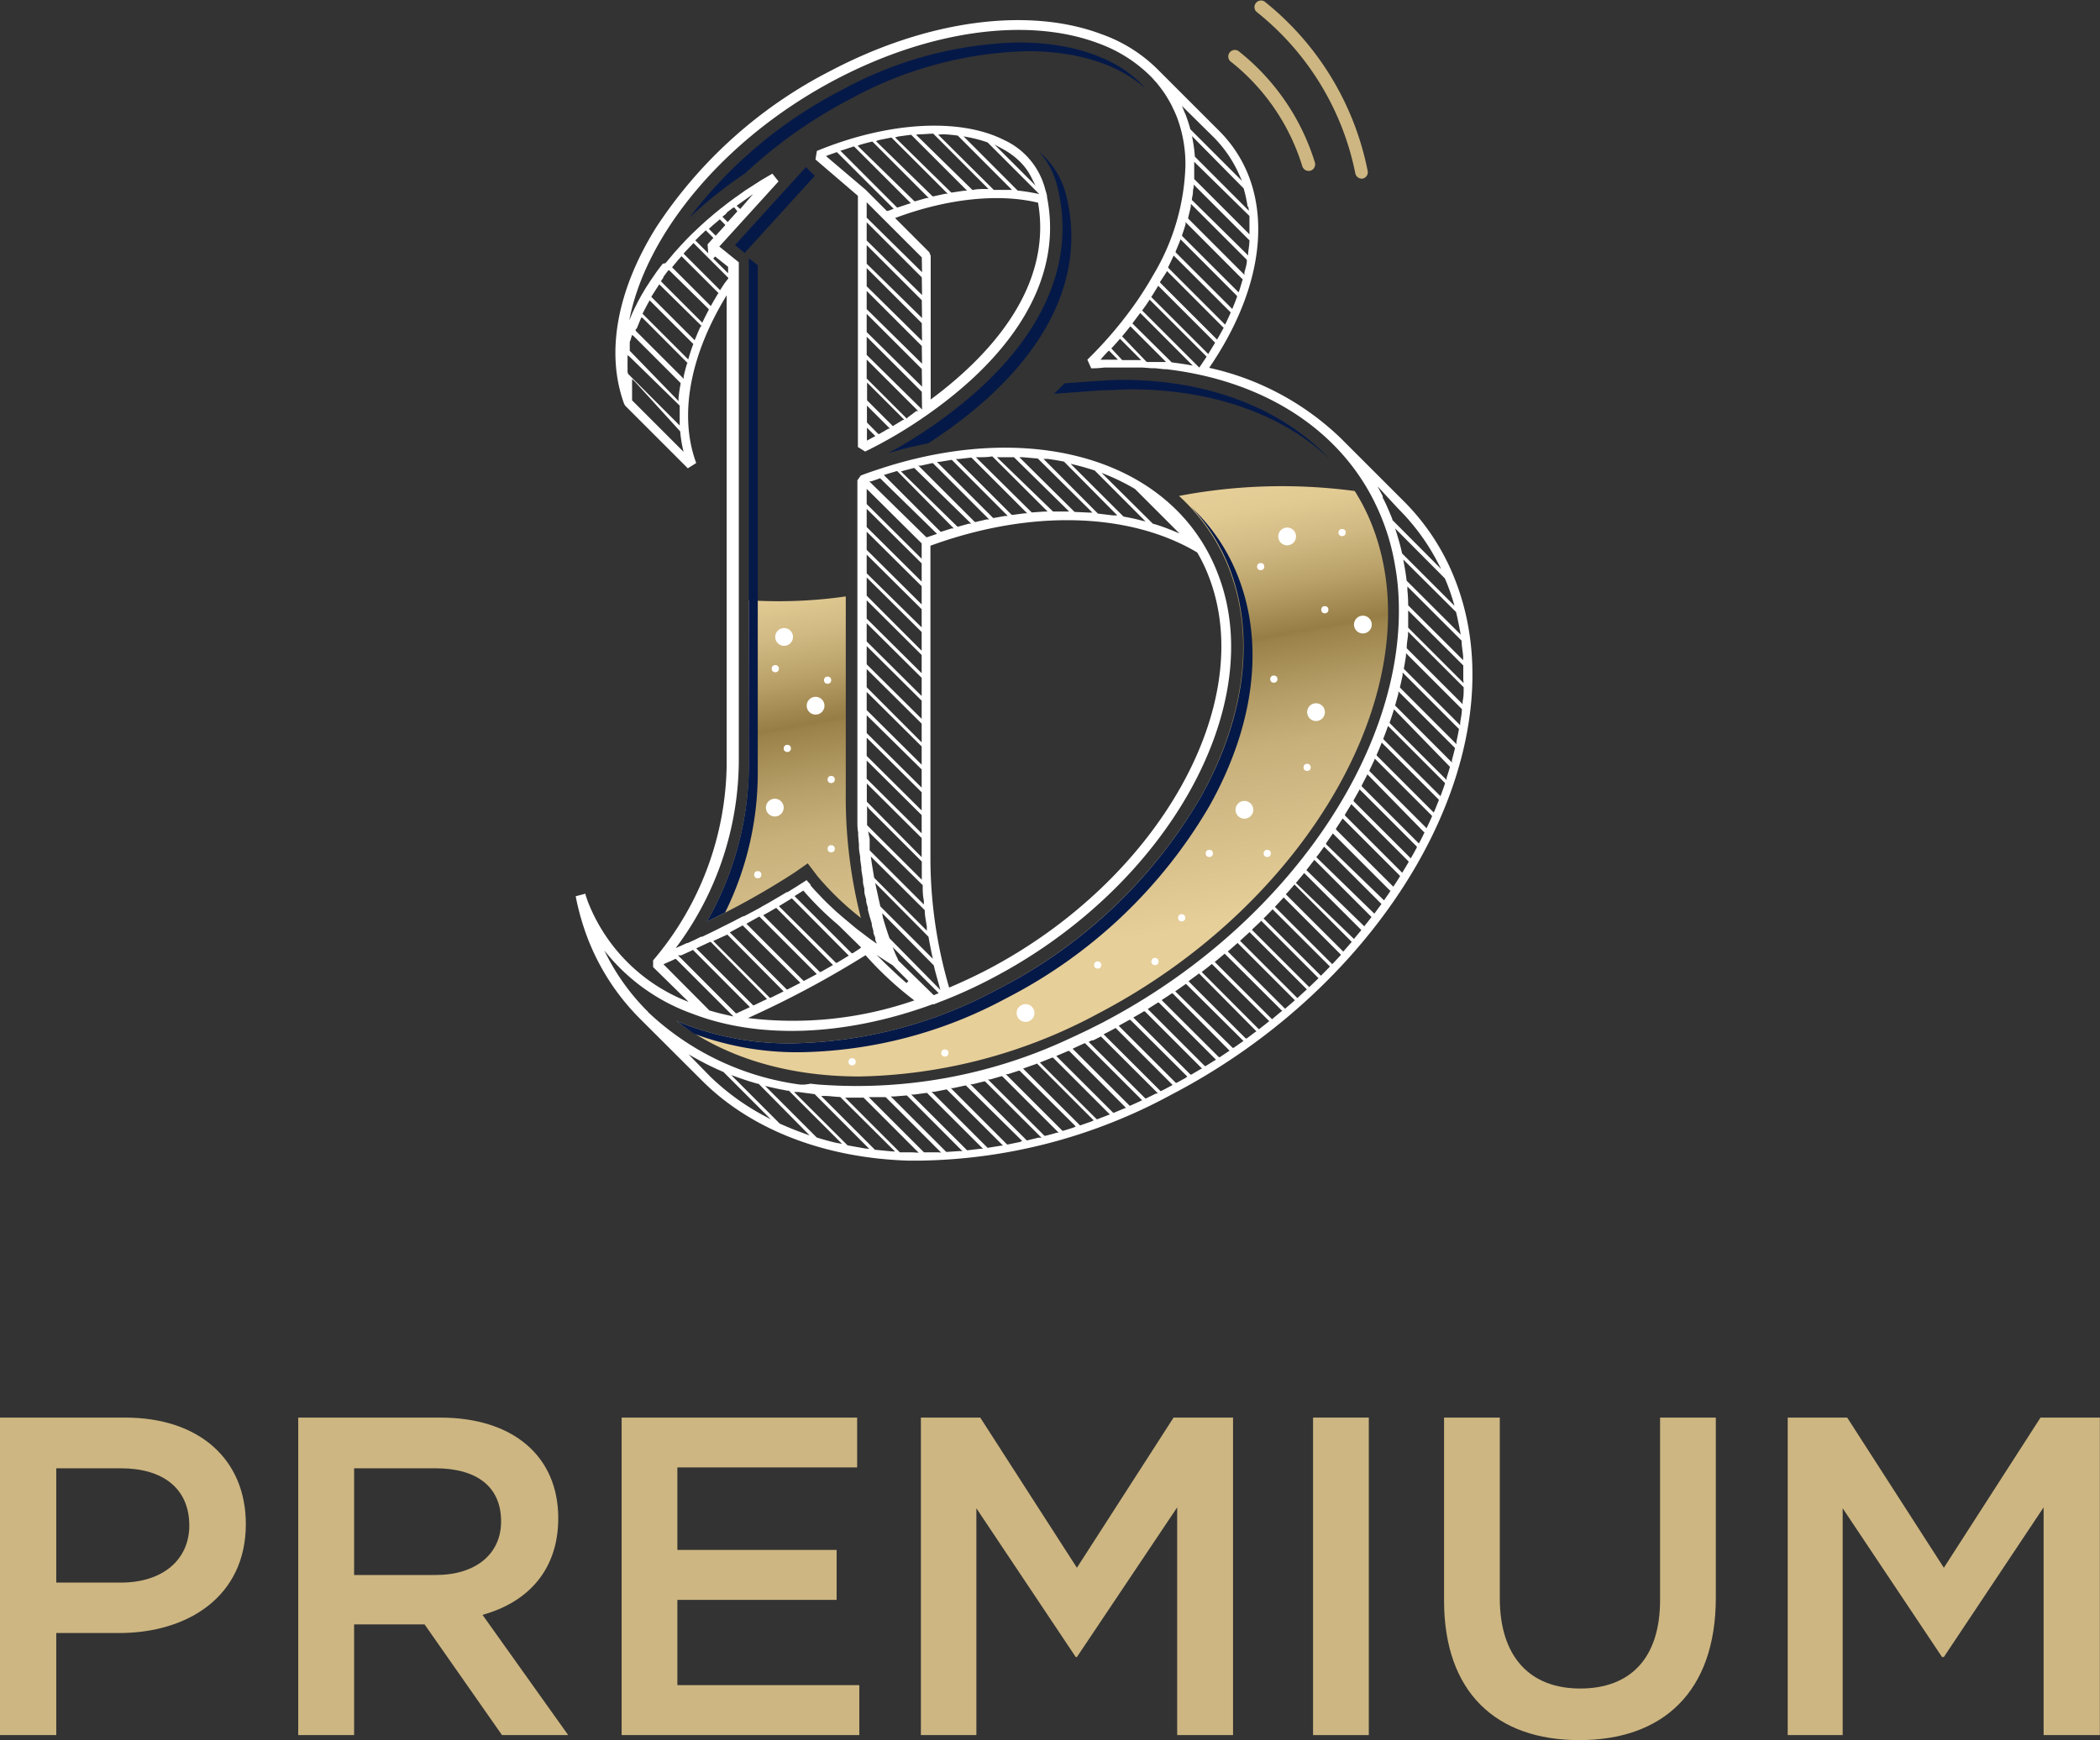 <svg id="Calque_1" data-name="Calque 1" xmlns="http://www.w3.org/2000/svg" xmlns:xlink="http://www.w3.org/1999/xlink" viewBox="0 0 162.73 134.88"><rect x="0" y="0" width="162.73" height="134.88" fill="#333333" stroke="none"/><defs><style>.cls-1{fill:#cdb681;}.cls-2{fill:url(#Nouvelle_nuance_de_dégradé_4);}.cls-3{fill:url(#Nouvelle_nuance_de_dégradé_4-2);}.cls-4{fill:#051948;}.cls-5{fill:#fff;}</style><linearGradient id="Nouvelle_nuance_de_dégradé_4" x1="66.1" y1="57.07" x2="72.28" y2="89.84" gradientUnits="userSpaceOnUse"><stop offset="0" stop-color="#e7cf99"/><stop offset="0.07" stop-color="#e2ca93"/><stop offset="0.16" stop-color="#d2ba84"/><stop offset="0.26" stop-color="#b9a169"/><stop offset="0.37" stop-color="#967d45"/><stop offset="0.38" stop-color="#9b824a"/><stop offset="0.51" stop-color="#b69e68"/><stop offset="0.62" stop-color="#c7b07a"/><stop offset="0.7" stop-color="#cdb681"/><stop offset="1" stop-color="#e7cf99"/></linearGradient><linearGradient id="Nouvelle_nuance_de_dégradé_4-2" x1="84.6" y1="53.58" x2="90.78" y2="86.36" xlink:href="#Nouvelle_nuance_de_dégradé_4"/></defs><title>B_PREMIUM_TABLEAU</title><path class="cls-1" d="M17.85,139.14H13v7.91H8.64V122.44h9.7c5.73,0,9.35,3.23,9.35,8.26C27.69,136.26,23.26,139.14,17.85,139.14ZM18,126.37H13v8.86h5c3.27,0,5.31-1.79,5.31-4.43C23.3,127.89,21.22,126.37,18,126.37Z" transform="translate(-8.64 -12.56)"/><path class="cls-1" d="M47.54,147.05l-6-8.58H36.08v8.58H31.75V122.44h11c5.66,0,9.15,3,9.15,7.8,0,4.08-2.43,6.54-5.87,7.49l6.64,9.32Zm-5.17-20.68H36.08v8.27h6.33c3.09,0,5.06-1.62,5.06-4.15C47.47,127.78,45.57,126.37,42.37,126.37Z" transform="translate(-8.64 -12.56)"/><path class="cls-1" d="M75.06,126.3H61.13v6.4H73.47v3.87H61.13v6.61h14.1v3.87H56.81V122.44H75.06Z" transform="translate(-8.64 -12.56)"/><path class="cls-1" d="M92.09,141H92l-7.7-11.53v17.58H80V122.44h4.6l7.49,11.64,7.49-11.64h4.61v24.61H99.86V129.4Z" transform="translate(-8.64 -12.56)"/><path class="cls-1" d="M114.71,122.44v24.61h-4.32V122.44Z" transform="translate(-8.64 -12.56)"/><path class="cls-1" d="M141.6,136.39c0,7.36-4.15,11.05-10.58,11.05s-10.48-3.69-10.48-10.83V122.44h4.32v14c0,4.57,2.36,7,6.23,7s6.19-2.33,6.19-6.86V122.44h4.32Z" transform="translate(-8.64 -12.56)"/><path class="cls-1" d="M159.27,141h-.14l-7.7-11.53v17.58h-4.26V122.44h4.61l7.49,11.64,7.49-11.64h4.6v24.61H167V129.4Z" transform="translate(-8.64 -12.56)"/><path class="cls-2" d="M63.41,84a59.43,59.43,0,0,0,6.82-3.82l1-.7.76,1a22.4,22.4,0,0,0,3.36,3.23A37.79,37.79,0,0,1,74.18,74V58.79a36.74,36.74,0,0,1-7.51.3V71.8A24.58,24.58,0,0,1,63.41,84Z" transform="translate(-8.64 -12.56)"/><path class="cls-3" d="M100,51a14.87,14.87,0,0,1,3.89,5.67c2,5.24,1.22,11.54-2.25,17.74A38.53,38.53,0,0,1,85.93,89.25a34.6,34.6,0,0,1-15.88,4.18,22.51,22.51,0,0,1-9-1.74C64.66,94.46,69.56,96,75.24,96h0a40.45,40.45,0,0,0,18.52-4.89C110.18,82.52,119.7,65.59,115,53.37a15.72,15.72,0,0,0-1.38-2.75A42.58,42.58,0,0,0,100,51Z" transform="translate(-8.64 -12.56)"/><path class="cls-4" d="M85.14,43.45c5.39-4.89,7.5-10.36,6.1-15.83a6.44,6.44,0,0,0-2.09-3.31,6.15,6.15,0,0,1,1.4,2.63c1.41,5.46-.7,10.94-6.09,15.83a37,37,0,0,1-7,4.92c1-.31,2.08-.56,3.11-.77A35.23,35.23,0,0,0,85.14,43.45Z" transform="translate(-8.64 -12.56)"/><path class="cls-4" d="M74.56,20.22a30,30,0,0,1,13.67-3.69c3.88,0,7.09,1,9.19,2.91-2-2.33-5.55-3.59-9.88-3.59a30,30,0,0,0-13.66,3.68,34.9,34.9,0,0,0-11.83,9.92A32.38,32.38,0,0,1,66.38,26,36.77,36.77,0,0,1,74.56,20.22Z" transform="translate(-8.64 -12.56)"/><polygon class="cls-4" points="63.14 13.63 62.45 12.95 56.95 19 57.7 19.61 63.14 13.63"/><path class="cls-4" d="M93.25,42.12l-2.11.15-.82.81,3.62-.26c.77,0,1.55-.08,2.3-.08,6.4,0,11.8,1.95,15.46,5.42C108,44.25,102.36,42,95.54,42,94.79,42,94,42.07,93.25,42.12Z" transform="translate(-8.64 -12.56)"/><path class="cls-4" d="M67.36,72.49V33.12l-.69-.54V71.8A24.61,24.61,0,0,1,63.41,84c.46-.22.93-.46,1.42-.71A24.48,24.48,0,0,0,67.36,72.49Z" transform="translate(-8.64 -12.56)"/><path class="cls-4" d="M70.73,94.12a34.73,34.73,0,0,0,15.88-4.18,38.61,38.61,0,0,0,15.74-14.89c3.48-6.2,4.28-12.5,2.25-17.74a14.67,14.67,0,0,0-3.67-5.46,14.75,14.75,0,0,1,3,4.78c2,5.24,1.22,11.54-2.26,17.74A38.44,38.44,0,0,1,85.93,89.25a34.6,34.6,0,0,1-15.88,4.18,22.51,22.51,0,0,1-9-1.74q.66.51,1.38,1A22.86,22.86,0,0,0,70.73,94.12Z" transform="translate(-8.64 -12.56)"/><circle class="cls-5" cx="99.74" cy="41.58" r="0.69"/><circle class="cls-5" cx="60.76" cy="49.37" r="0.69"/><circle class="cls-5" cx="105.61" cy="48.41" r="0.69"/><circle class="cls-5" cx="96.43" cy="62.77" r="0.69"/><circle class="cls-5" cx="101.98" cy="55.2" r="0.69"/><circle class="cls-5" cx="104" cy="41.28" r="0.28"/><circle class="cls-5" cx="98.71" cy="52.64" r="0.28"/><circle class="cls-5" cx="97.69" cy="43.92" r="0.28"/><circle class="cls-5" cx="102.66" cy="47.26" r="0.28"/><circle class="cls-5" cx="101.29" cy="59.48" r="0.28"/><circle class="cls-5" cx="64.41" cy="65.79" r="0.28"/><circle class="cls-5" cx="58.72" cy="67.8" r="0.28"/><circle class="cls-5" cx="64.41" cy="60.42" r="0.28"/><circle class="cls-5" cx="61.01" cy="58.01" r="0.28"/><circle class="cls-5" cx="64.13" cy="52.72" r="0.28"/><circle class="cls-5" cx="60.08" cy="51.83" r="0.28"/><circle class="cls-5" cx="93.71" cy="66.15" r="0.28"/><circle class="cls-5" cx="98.2" cy="66.15" r="0.28"/><circle class="cls-5" cx="91.57" cy="71.14" r="0.28"/><circle class="cls-5" cx="85.06" cy="74.8" r="0.28"/><circle class="cls-5" cx="73.22" cy="81.62" r="0.28"/><circle class="cls-5" cx="89.5" cy="74.53" r="0.28"/><circle class="cls-5" cx="66.03" cy="82.3" r="0.28"/><circle class="cls-5" cx="79.47" cy="78.52" r="0.69"/><circle class="cls-5" cx="63.2" cy="54.7" r="0.69"/><circle class="cls-5" cx="60.04" cy="62.6" r="0.69"/><path class="cls-1" d="M110.05,25.81a.52.52,0,0,1-.49-.35,16.53,16.53,0,0,0-5.49-8.08.51.51,0,1,1,.62-.8,17.6,17.6,0,0,1,5.84,8.57.52.52,0,0,1-.33.64Z" transform="translate(-8.64 -12.56)"/><path class="cls-1" d="M114.17,26.41a.52.52,0,0,1-.5-.39A21.37,21.37,0,0,0,106,13.47a.51.51,0,0,1,.62-.8,22.36,22.36,0,0,1,8,13.13.5.5,0,0,1-.38.6Z" transform="translate(-8.64 -12.56)"/><path class="cls-5" d="M89.78,27.87h0c0-.23-.1-.46-.16-.69a5.78,5.78,0,0,0-3.2-3.78c-3.44-1.73-9-1.4-14.48.86l-.11.66,3.29,2.82V47.21l.56.35a35,35,0,0,0,4.9-2.91h0a33.26,33.26,0,0,0,3.23-2.57C88.69,37.64,90.74,32.74,89.78,27.87Zm-3.4-3.74a5.88,5.88,0,0,1,1.2.87,4.58,4.58,0,0,1,1,1.35l.3.59-3.18-3.18Zm-2.75-.94a10.2,10.2,0,0,1,1.54.41l0,0,4,4-.35-.07c-.41-.08-.85-.15-1.32-.2h0l-4.19-4.2Zm-2-.22c.43,0,.84.05,1.23.1h0l4.2,4.21-.27,0c-.39,0-.77,0-1.14,0h0L81.34,23Zm-1.76,0c.4,0,.76-.05,1.09-.05h0l4.28,4.29H85c-.33,0-.68,0-1,.08h0L79.62,23Zm-1.62.17c.37-.05.69-.1,1-.13h0l4.33,4.33-.22,0-1,.15h0L78,23.21Zm-1.52.28.94-.19h.06l4.35,4.35-.2,0-.91.2-.06,0L76.52,23.5Zm-1.44.36q.45-.13.9-.24h.06l4.36,4.37-.18,0-.87.25-.06,0L75.1,23.86Zm-1.37.42.85-.28.06,0,4.39,4.39-.17.05-.84.28-.06,0-4.39-4.4Zm-1.27.46.16-.07.51-.18.17-.06,4.4,4.39-.28.11-.18.06-.07,0-1.65-1.65Zm3.69,21.77-.37.2-.15.08v-1l.65.65Zm1.14-.64-.71.41-.07,0-.88-.89V44l1.78,1.78Zm1.11-.67-.69.42-.07.05-2-2V42.21l2.88,2.88Zm1.07-.71L79,44.9,78.9,45l-3.1-3.1V40.43l4,4Zm.43-.11L75.8,40.07V38.66l4.27,4.27Zm0-1.77L75.8,38.3V36.89l4.27,4.27Zm0-1.78L75.8,36.52V35.11l4.27,4.27Zm0-1.77L75.8,34.75V33.34l4.27,4.27Zm0-1.77L75.8,33V31.56l4.27,4.27Zm0-1.78L75.8,31.2V29.79l4.27,4.27Zm0-1.77L75.8,29.43V28.24l4.27,4.27Zm.67,9.84V32.39l-.11-.28L78,29.46c4-1.5,8-1.93,11.08-1.19C90.24,35,85.07,40.34,80.74,43.54Z" transform="translate(-8.64 -12.56)"/><path class="cls-5" d="M121.43,57.59a17.64,17.64,0,0,0-3.91-6.08l-5-5a21.27,21.27,0,0,0-10.18-5.44c3.58-5.23,4.7-10.61,3.07-14.85a10.16,10.16,0,0,0-2.24-3.46l-4.85-4.85h0A11.7,11.7,0,0,0,94,15.21c-5.67-2.14-13.49-1.09-20.92,2.8A35.45,35.45,0,0,0,59.49,30.18c-3.05,4.88-3.93,9.75-2.48,13.7v0h0l.09.14,4.84,4.84.65-.41c-1.36-3.68-.49-8.35,2.36-13V71.8A23.83,23.83,0,0,1,59.25,87l0,.52L62,90.22a13.63,13.63,0,0,1-7.79-7.73c-.07-.19-.14-.39-.2-.59l0-.07-.76.2a19.68,19.68,0,0,0,.93,3.26,17.92,17.92,0,0,0,4.11,6.29h0l0,0,.2.2,4.66,4.65c3.77,3.71,9.38,5.87,15.79,6.09.37,0,.75,0,1.13,0a42,42,0,0,0,19.3-5.09C116.57,88.49,126.46,70.6,121.43,57.59Zm.47,4.62c0,.41.09.83.12,1.24l0,.28-4.26-4.25v0q0-.59-.06-1.17l0-.29,4.2,4.2ZM121.47,60v0c.12.48.22,1,.3,1.42l.06.33-4.19-4.18v0c-.05-.44-.12-.88-.2-1.3l-.06-.34Zm-.84-2.54c.06.14.12.27.17.41.16.4.3.82.43,1.24l.12.41-4.06-4.06v0c-.11-.51-.25-1-.41-1.53l-.13-.41,3.84,3.86ZM117,52A16.8,16.8,0,0,1,120,56.06l.32.61-3.79-3.81,0-.07c-.11-.28-.23-.56-.37-.88l-.12-.27,0,0c-.08-.17-.16-.34-.25-.5l0-.12-.07-.14-.34-.63ZM102.76,39.19l-.42.69-.07.12-4.42-4.42.05-.07.42-.68.07-.12,4.41,4.41Zm-8,.38.07-.08c.18-.19.35-.39.52-.58l.08-.09,1.64,1.65-.42,0-.45,0H95.6Zm.51.87H94.18l-.26,0,.16-.19.32-.35.17-.17Zm.32-1.81.07-.08.5-.61.07-.09L99,40.62l-.35,0-.54,0h0l-.45,0h-.16Zm.8-1,.06-.08.47-.63.08-.1,4.07,4.08-.33-.06c-.4-.07-.82-.13-1.3-.19h0Zm.76-1,.05-.08c.16-.22.31-.43.45-.65l.08-.11,4.41,4.41-.08.13-.41.61-.08.11Zm6.27,1.41c-.13.24-.26.48-.4.72l-.07.12-4.41-4.41,0-.07L99,33.7l.07-.13,4.4,4.41Zm.57-1.21c-.11.25-.23.5-.35.76l-.07.13-4.4-4.4,0-.07c.12-.25.24-.49.35-.74l.07-.14L104,36.77Zm.51-1.27c-.1.29-.21.55-.31.8l-.06.15-4.39-4.39,0-.07c.11-.26.22-.52.32-.78l.06-.16,4.37,4.38Zm.44-1.35c-.08.26-.16.54-.26.85l-.06.16-4.38-4.37,0-.07c.1-.28.19-.56.27-.83l0-.17,4.36,4.37Zm.32-1.46c0,.3-.11.62-.19.92l0,.19-4.36-4.36,0-.06c.07-.29.15-.59.21-.89l0-.19,4.33,4.33Zm.2-1.6c0,.35-.06.69-.1,1l0,.21L101,28.06v0c0-.15.05-.31.07-.46s0-.34.07-.5l0-.23,4.29,4.29Zm0-1.85v0c0,.41,0,.79,0,1.17v.25l-4.28-4.28v-.08c0-.35,0-.68,0-1.05V25.1Zm-.09-.72.05.32-4.19-4.2v0a10.58,10.58,0,0,0-.16-1.26l-.06-.33,4,4.05A10.75,10.75,0,0,1,105.32,28.59Zm-2.63-5.33a9.64,9.64,0,0,1,1.91,2.81l.23.52-4-4v0c-.1-.39-.23-.76-.36-1.12l-.09-.2-.2-.49ZM57.27,41.39a1.21,1.21,0,0,1,0-.19v-.12a.86.86,0,0,1,0-.16,1.94,1.94,0,0,1,0-.24V40.6c0-.05,0-.11,0-.16s0-.1,0-.15l0-.2.16.12L61.31,44v0c0,.41,0,.84,0,1.27v.27l-4-4Zm.17-1.64,0-.14,0-.15c0-.07,0-.14,0-.2l0-.12c0-.06,0-.12.05-.18l.06-.22.07-.22.13.1,3.63,3.63v.06a11,11,0,0,0-.16,1.11l0,.23Zm.18,3.84s0-.09,0-.14l0-.08s0-.11,0-.17,0-.11,0-.17l0-.12,0-.15,0-.17,0-.13a.78.78,0,0,1,0-.14.28.28,0,0,1,0-.09l0-.29.21.19L61.35,46v0a9.78,9.78,0,0,0,.18,1.23l.08.35Zm4.26-2.86c-.11.38-.2.71-.26,1l0,.19-3.72-3.72,0-.11L58,38a1.8,1.8,0,0,1,.08-.21l.06-.15.06-.15.08-.2.07-.14.12.09,3.46,3.47Zm.47-1.47c-.11.3-.22.61-.33,1l-.05.16-3.54-3.54.13-.26.08-.15.12-.23.22-.4,3.39,3.39Zm.57-1.37c-.14.29-.27.6-.39.9l-.06.14-3.36-3.36.1-.17.14-.21.08-.13a1.63,1.63,0,0,1,.11-.17l.1-.16.09-.13L63,37.82Zm.64-1.31c-.15.28-.3.57-.43.85l-.07.14-3.18-3.18,0-.08.16-.22,0-.06.12-.16.14-.19.15-.19.1.07,3,2.95Zm.7-1.23c-.16.27-.32.54-.47.81l-.07.12-3-3,.21-.26.13-.15a1.63,1.63,0,0,1,.17-.2l.22-.25,2.87,2.86Zm.25-.41-.07.11-2.83-2.83.17-.19.15-.16.19-.2.26-.27,2.69,2.69,0,.07C64.84,34.42,64.68,34.68,64.51,34.94Zm1.27-6-.75.83-.41-.41.27-.22L65,29l.28-.21.18-.14.09,0Zm-.06-.43.17-.12.32-.23L67,27.6l-1,1.16ZM64.85,30l-.75.83-.53-.53.35-.32.22-.18.28-.24Zm.21,3.24v.5l-1.15-1.14.14-.16ZM63.92,31l-.45.5.05.69-1-1,.19-.18a.93.93,0,0,1,.14-.14,1.8,1.8,0,0,1,.2-.19l.28-.27Zm-3.87,56.3.14-.06.63-.28h0l.14-.07.06,0,4.46,4.46-.35-.08c-.51-.11-1-.23-1.45-.37l-.05,0ZM99.59,53.72c-.5-.2-1-.4-1.62-.57l0,0L94,49.21l.49.2a16.46,16.46,0,0,1,2.1,1.05h0l3.45,3.45Zm1.82,1.66a11.94,11.94,0,0,1,.9,1.87c3.81,9.86-3.9,23.53-17.18,30.48q-1.45.75-2.94,1.38a35.76,35.76,0,0,1-1.45-10.25v-24C88.42,52.05,96.12,52.24,101.41,55.38Zm-4-2.4-.37-.09c-.41-.11-.85-.2-1.34-.29h0l-4.1-4.09.37.09c.51.12,1,.27,1.5.43l0,0Zm-2.19-.47-.32,0-1.18-.14h0L89.5,48.13l.32,0c.44.06.87.13,1.27.21h0Zm-1.93-.22-.29,0-1.09-.05h0L87.63,48h.27l1.16.1h0Zm-1.8-.08h-.25c-.36,0-.72,0-1,0h0L85.89,48h.25c.33,0,.68,0,1.07,0h0Zm-1.67,0-.23,0-1,.07h0l0,0L84.26,48h.23c.31,0,.64,0,1-.06h.05Zm-1.58.14-.22,0-.92.12h-.06l-4.33-4.33.21,0,.95-.11h.05Zm-1.51.2-.2,0-.89.16H85.6l-4.36-4.35.2,0,.91-.15h.05Zm-1.44.27-.19,0-.86.2h-.06l-4.37-4.37.19,0,.87-.19h.06Zm-1.39.33-.18,0-.83.23-.06,0L78.46,49.1l.18-.05.84-.22,0,0Zm-1.35.37-.17,0-.79.25-.07,0-4.39-4.39.28-.09.7-.21h.06Zm-1.3.42-.38.13-.39.13-.06,0L76,49.87l.16,0,.46-.16.22-.08Zm-1.19.74v1.19L75.8,51.63V50.45Zm0,1.55v1.41L75.8,53.41V52Zm0,1.77v1.41L75.8,55.18V53.77Zm0,1.78v1.41L75.8,57V55.55Zm0,1.77V63L75.8,58.73V57.32Zm0,1.78v1.41L75.8,60.51V59.09Zm0,1.77v1.41L75.8,62.28V60.87Zm0,1.77v1.41L75.8,64.05V62.64Zm0,1.78V70.1L75.8,65.83V64.42Zm0,1.77v1.41L75.8,67.6V66.19Zm0,1.78v1.41L75.8,69.38V68Zm0,1.77v1.41L75.8,71.15V69.74Zm0,1.77v1.41L75.8,72.92V71.51Zm0,1.78V79L75.81,74.7V73.29ZM76,75.27l4.07,4.07v0l0,1.14,0,.27-4.24-4.23,0-.42,0-.48v-.58Zm4.14,5.9v0c0,.4,0,.79.09,1.2l0,.3-4.2-4.2,0-.39c0-.16,0-.32,0-.49L75.91,77Zm.16,1.94v0c0,.44.1.86.16,1.27l0,.32L76.38,80.6v0l-.19-1.15-.07-.5Zm.29,2.06v0c.08.46.17.92.26,1.36l.08.35-4.07-4.06v0c-.11-.47-.22-1-.32-1.44L76.46,81ZM81,87.39v0c.12.52.26,1,.4,1.5l.11.4-3.94-4c-.18-.51-.36-1.06-.52-1.63L77,83.34Zm.38,2.15L81,89.7,78.24,87c0-.08-.12-.27-.23-.54l-.2-.49Zm-3.58-2.17,1.23,1.23-.14.16c-.57-.48-1.1-1-1.59-1.46l-.74-.73.87.57Zm1.67,2.74a28.72,28.72,0,0,1-12.87,1.36,76.29,76.29,0,0,0,9.11-4.87A26.35,26.35,0,0,0,79.5,90.11Zm-4.24-4-.52.34-.07,0-4.43-4.43.22-.14.32-.2.14-.09.06.07a24.1,24.1,0,0,0,2.65,2.6L75.37,86Zm-.82.52-.11.07-.81.49-.07,0L69,82.8l1-.61Zm-1.22.73-.12.07-.83.47-.07,0L67.78,83.5l.47-.26.36-.21.18-.1Zm-1.26.7-.12.07-.85.45-.06,0-4.42-4.42,1-.56Zm-1.27.68-.13.07-.86.44-.07,0-4.41-4.42,1-.54Zm-1.3.66-.13.07-.87.43-.07,0L63.91,85.5,65,85,65,85ZM68.08,90l-.14.06-.87.42-.07,0-4.41-4.41,1.07-.5.06,0Zm-1.33.62-.14.07-.88.41-.07,0-4.48-4.49h.25l.66-.3.25-.12Zm-7.9.36a17,17,0,0,1-3.38-4.75,15.14,15.14,0,0,0,6.81,4.9c5.18,2,11.7,1.71,18.16-.56h0l.47-.17.11,0h0l.47-.19.34-.13.25-.1h0a36.84,36.84,0,0,0,3.39-1.57C99.12,81.29,107,67.18,103,57c-3.31-8.58-13.84-11.9-25.52-8.31l-.29.09-.76.25c-.36.12-.73.25-1.09.39l-.26.37V74c0,.33,0,.65,0,1v.25c0,.28,0,.55,0,.82v.12c0,.31,0,.6.06.89,0,.08,0,.15,0,.23l.06.71a.88.88,0,0,1,0,.17c0,.27.06.54.1.81a1.1,1.1,0,0,0,0,.18l.09.64,0,.18.12.74,0,.14c0,.19.07.39.11.58a1.16,1.16,0,0,0,0,.18c0,.22.09.44.14.65v.07c0,.19.09.38.13.56a.94.94,0,0,1,0,.16l.15.55v0c.06.19.11.36.16.54l0,.13.12.42,0,.07c0,.16.09.3.14.44l0,.11c0,.11.07.22.11.32l0,.09.12.34v0h0L77,86l-.87-.61-.23-.17-.87-.66-.16-.13-.79-.66-.57-.49h0c-.3-.27-.57-.53-.81-.76l0,0-.32-.32h0l-.27-.29-.05-.05-.18-.19-.06-.06-.16-.18-.07-.08-.07-.08-.06-.07,0-.06-.08-.09v0l0,0h0l-.24-.27c-.17.12-.64.41-.82.53l-.15.09-.49.31-.07,0-.57.34-.14.08-.51.3-.1.06-.61.34-.11.07-.53.29-.12.06c-.21.11-.42.23-.63.33l-.06,0-.57.29-.12.07-1.22.61-.12.06c-.39.2-.78.38-1.15.56l-.09,0-.51.25h0l-.52.24-.06,0-.44.2,0,0-.43.19h0a24.36,24.36,0,0,0,4.89-14.4V32.89l-1.51-1.22,4.59-5.05-.48-.6-.92.54-.26.17-.64.41-.28.18-.7.5a.71.71,0,0,0-.14.1c-.28.2-.55.4-.81.61l-.21.16-.58.47-.24.21c-.19.16-.38.32-.56.49l-.18.16-.7.66-.13.13c-.18.18-.36.36-.53.55l-.2.21-.45.5c-.06.07-.12.13-.17.2l-.58.69L60,33c-.17.21-.33.43-.49.64l-.15.22-.35.51-.14.22q-.21.31-.39.63a.56.56,0,0,0-.05.08c-.14.23-.26.47-.39.7l-.1.21c-.09.17-.17.34-.25.51s-.07.16-.1.23-.16.37-.23.56a.61.61,0,0,1,0,.12c1.18-6.78,7.35-14.36,16.12-18.95,7.24-3.78,14.82-4.82,20.28-2.76a11.08,11.08,0,0,1,4.15,2.66l0,0,.3.34.06.06.26.33.06.08c.08.11.16.21.23.32l.08.11c.06.1.13.2.19.31l.08.13.17.3.08.15.15.32s.05.09.07.14.13.29.19.44v0a10.41,10.41,0,0,1,.67,3.76,17.46,17.46,0,0,1-2.46,8.45l-.36.62q-.37.61-.78,1.23a31.31,31.31,0,0,1-4,4.77l.3.67q.52,0,1-.06h2l.6,0h.39l.66.05.29,0,.74.08.16,0c7.4.88,13.24,4.54,16.08,10.23l.09.19c.09.18.17.35.25.53s.22.51.32.77.15.39.22.59a17.38,17.38,0,0,1,.66,2.45q.12.63.21,1.26a20.08,20.08,0,0,1,.17,2.58c.08,11.29-8.64,24.23-22.14,31.6l-.78.42-1.09.55-.46.22-.57.27-.65.3h0a38.83,38.83,0,0,1-19.21,3.49h-.05l-.63-.07L71,96.63l-.34,0A21.27,21.27,0,0,1,58.85,91Zm8.88,8a18.63,18.63,0,0,1-4.08-3L62,94.29l.65.36a21.57,21.57,0,0,0,2.05,1l0,0,3.67,3.67Zm3.21,1.43c-.64-.23-1.28-.49-1.88-.76l0,0L65.3,95.89l.45.16c.56.2,1.11.38,1.63.52l.05,0,3.95,4Zm2.53.74c-.48-.11-1-.25-1.54-.42l0,0-4-4,.37.09c.32.07.64.15,1,.21l.34.07.13,0,4.12,4.12Zm2.21.43-1.36-.24h0L70.17,97.2l.32,0,1.28.17h0L76,101.61Zm2,.22-1.24-.12h0l0,0-4.17-4.17.29,0c.39,0,.79.07,1.19.08h0L78,101.82Zm1.66.08H79l-.41,0-.22,0-4.24-4.24h1.43l4.27,4.27Zm2,0-1.1,0h0l-4.28-4.28h.25l1.06,0h0l4.3,4.3Zm1.68-.1-1.05.07h0l-4.3-4.3.24,0,1-.08h0l4.31,4.32Zm1.61-.18-1,.12h-.05l-4.33-4.32.22,0,1-.13h0l4.34,4.33Zm1.54-.23-1,.16h0l-4.34-4.34.2,0L82,97H82l4.36,4.35Zm1.5-.29-.93.19h-.06l0,0L82.32,96.9l.19,0,.92-.2h.06L87.85,101Zm1.45-.34-.91.22h0l-4.37-4.36.18,0,.89-.22h.06l4.38,4.37Zm1.4-.38c-.29.09-.59.17-.88.24l-.06,0L85.2,96.23l.17,0,.87-.25.06,0,4.38,4.38Zm1.36-.42c-.28.1-.57.18-.85.27l-.06,0-4.39-4.39.17,0,.84-.27.06,0L92,99.87Zm1.33-.45-.83.29-.06,0-4.4-4.39.16-.06.82-.29L89,95l4.39,4.4ZM94.49,99l-.81.31-.06,0-4.4-4.39.15-.06.8-.32.07,0,4.4,4.4Zm1.26-.52-.79.33-.06,0-4.41-4.4.15-.06.78-.33.07,0,4.4,4.41ZM97,97.91l-.77.35-.06,0-4.41-4.41.14-.07.76-.35.07,0,4.41,4.41Zm1.2-.58-.75.37-.06,0L93,93.32l.24-.12.11,0,.34-.17.26-.13,4.42,4.41Zm.91-.46-.26.14-.27.13-4.42-4.41.25-.13.12-.06.36-.19.2-.11.06.06,4.36,4.36Zm1.42-.77-.71.39-.07,0-4.42-4.42.12-.07.71-.39.07,0L100.64,96Zm1.13-.66-.7.41-.07,0-4.43-4.42.12-.07c.24-.13.47-.27.7-.41l.07,0,4.43,4.43Zm1.1-.68-.69.43-.07,0-4.42-4.42.11-.07.68-.43.07,0,4.43,4.43Zm1.08-.71-.67.45-.08,0-4.43-4.42.11-.08c.23-.14.45-.29.67-.44l.07,0L103.92,94Zm1.05-.73-.66.46-.07,0L99.71,89.4l.1-.07.66-.46.07-.05L105,93.25Zm1-.75-.64.48-.08,0-4.43-4.43.1-.08.64-.47.07-.06L106,92.5Zm1-.78c-.2.17-.41.33-.62.49l-.08.06-4.43-4.44.09-.07c.21-.16.42-.32.62-.49l.08-.06L107,91.72Zm1-.8-.61.51-.07.06-4.44-4.44.09-.07.61-.51.07-.06L108,90.92Zm1-.82-.6.52-.07.06-4.44-4.44.09-.07.59-.52.08-.07,4.44,4.44Zm.94-.85-.59.54-.07.06-4.44-4.44.08-.07.58-.53.08-.07,4.44,4.44Zm.91-.87-.57.55-.08.07-4.44-4.44.08-.08.57-.54.07-.08,4.44,4.45Zm.88-.89-.55.56-.07.07-4.45-4.44.08-.07.55-.56.07-.08,4.45,4.44Zm.87-.92-.54.58-.08.07-4.44-4.44.07-.07.54-.58.07-.08,4.44,4.44Zm.83-1-.52.6-.07.08-4.45-4.44.07-.08c.18-.19.35-.39.52-.59l.08-.09,4.44,4.45Zm.82-1-.51.61-.07.09L109.06,81l.07-.08.5-.6.07-.09,4.45,4.44Zm.78-1c-.16.21-.32.42-.49.62l-.07.1L109.87,80l.06-.07.48-.62.08-.1,4.44,4.44Zm.76-1-.47.64-.07.1L110.64,79l.06-.07c.16-.21.32-.42.47-.64l.08-.1,4.44,4.44Zm.73-1.06c-.14.22-.3.45-.45.66l-.07.11L111.4,78l0-.08.45-.65.07-.11,4.44,4.44Zm.71-1.08c-.15.23-.29.46-.44.68l-.07.11-4.44-4.43,0-.08.44-.67.07-.11,4.43,4.43Zm.67-1.11-.42.7-.07.12-4.44-4.44,0-.07.42-.69.07-.12,4.43,4.43Zm.64-1.14c-.13.24-.26.48-.4.72l-.07.12-4.43-4.43,0-.07.4-.71.07-.13,4.43,4.43Zm.6-1.18c-.12.25-.24.5-.37.74l-.07.13-4.43-4.43,0-.07.38-.73.06-.13L119,77.07Zm.57-1.21c-.11.25-.23.51-.35.76l-.06.14-4.43-4.43,0-.06.36-.76.06-.14,4.42,4.42Zm.53-1.26c-.11.26-.21.53-.32.79l-.07.15-4.42-4.42,0-.07q.18-.39.33-.78l.06-.15,4.42,4.42Zm.48-1.3c-.09.27-.19.55-.29.82l-.06.15-4.42-4.41,0-.06c.1-.27.21-.54.3-.81l.06-.16,4.4,4.41ZM121,72c-.08.28-.17.57-.26.85l0,.17-4.41-4.41,0-.06c.1-.28.19-.56.28-.84l.05-.17L121,72Zm.38-1.41c-.07.29-.15.59-.23.89l0,.18-4.39-4.4,0-.06.24-.87,0-.18,4.38,4.38Zm.31-1.48c-.06.31-.12.62-.19.94l0,.19-4.37-4.38v-.06c.07-.3.14-.61.2-.91l0-.2,4.36,4.37Zm.23-1.55c0,.33-.08.66-.13,1l0,.21-4.36-4.36v-.06c.06-.31.11-.63.16-.95l0-.21,4.34,4.34Zm.14-1.65c0,.33,0,.69-.08,1l0,.23-4.33-4.33v-.06c0-.37.08-.7.1-1l0-.23,4.31,4.31Zm0-.4-4.3-4.3v0c0-.33,0-.68,0-1.08v-.25l4.27,4.26v0c0,.36,0,.74,0,1.13Z" transform="translate(-8.64 -12.56)"/></svg>